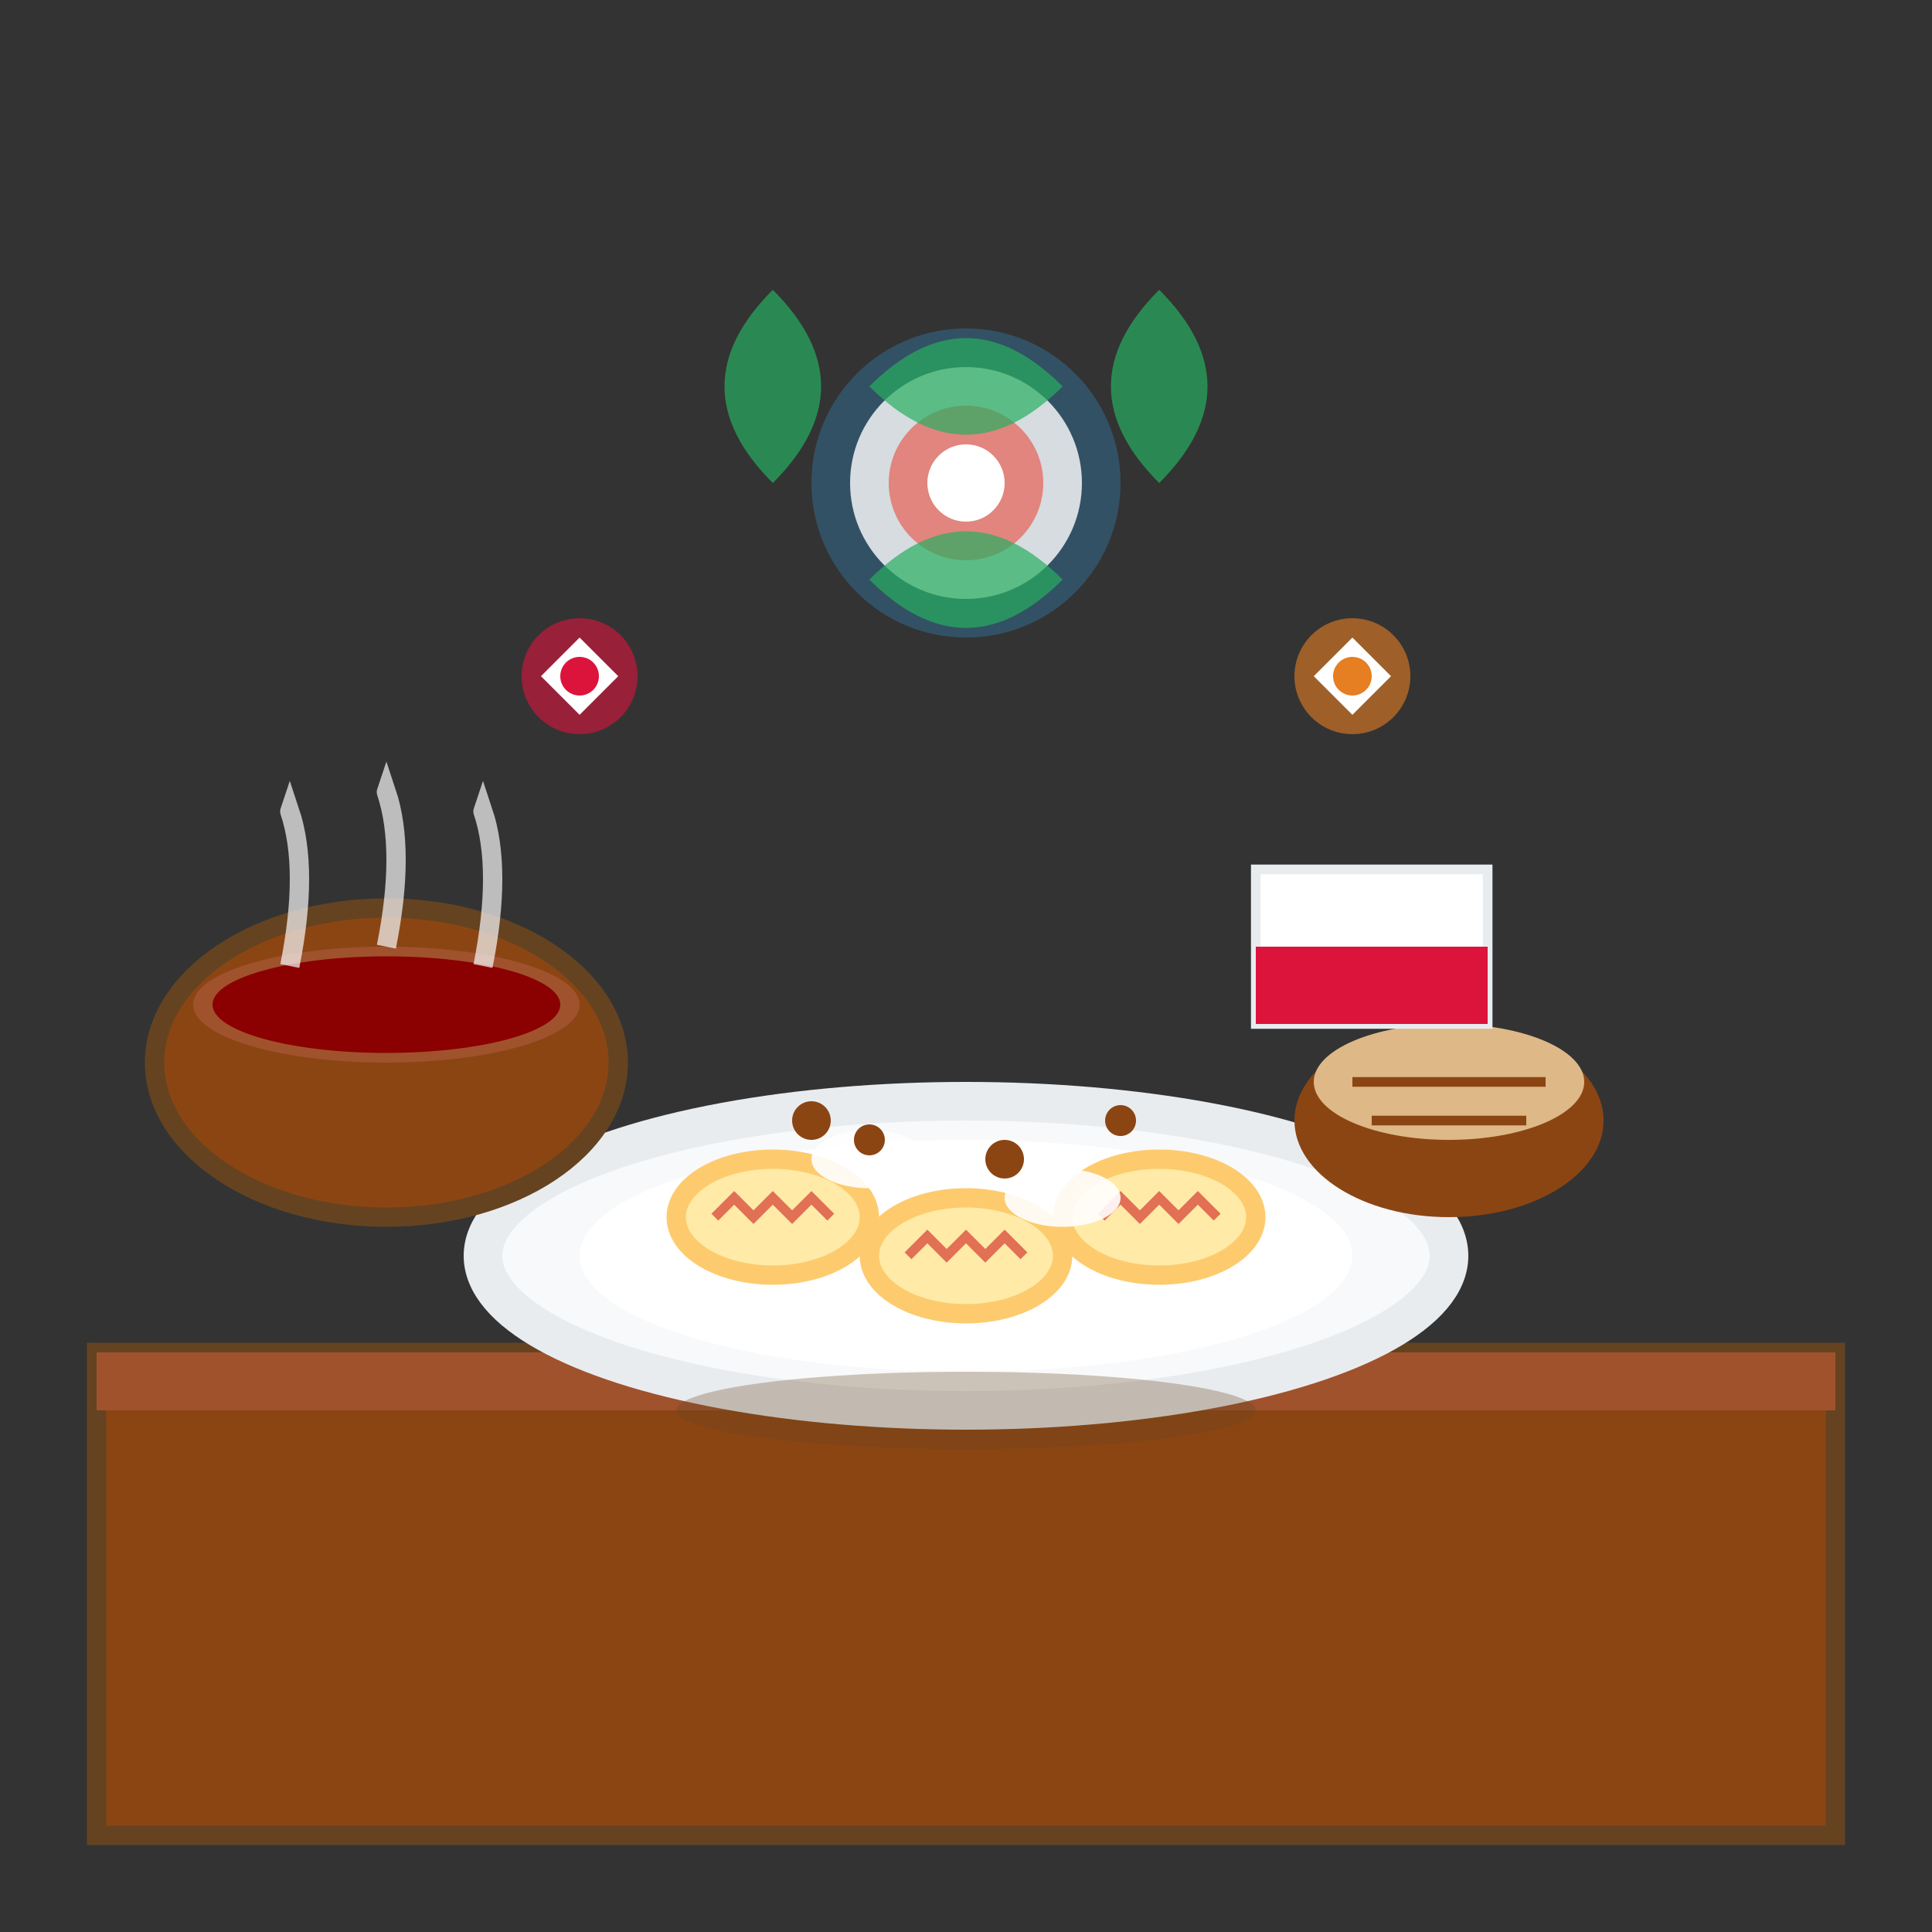 <svg xmlns="http://www.w3.org/2000/svg" viewBox="0 0 100 100" width="100" height="100">
  <rect x="0" y="0" width="100" height="100" fill="#333333" stroke="none"/>
  <!-- Wooden table -->
  <rect x="5" y="70" width="90" height="25" fill="#8b4513" stroke="#654321" stroke-width="1"/>
  <rect x="5" y="70" width="90" height="3" fill="#a0522d"/>
  
  <!-- Plate -->
  <ellipse cx="50" cy="65" rx="25" ry="8" fill="#f8f9fa" stroke="#e9ecef" stroke-width="2"/>
  <ellipse cx="50" cy="65" rx="20" ry="6" fill="white"/>
  
  <!-- Pierogi -->
  <ellipse cx="40" cy="63" rx="5" ry="3" fill="#ffeaa7" stroke="#fdcb6e" stroke-width="1"/>
  <ellipse cx="50" cy="65" rx="5" ry="3" fill="#ffeaa7" stroke="#fdcb6e" stroke-width="1"/>
  <ellipse cx="60" cy="63" rx="5" ry="3" fill="#ffeaa7" stroke="#fdcb6e" stroke-width="1"/>
  
  <!-- Pierogi crimped edges -->
  <path d="M37 63 L38 62 L39 63 L40 62 L41 63 L42 62 L43 63" stroke="#e17055" stroke-width="0.5" fill="none"/>
  <path d="M47 65 L48 64 L49 65 L50 64 L51 65 L52 64 L53 65" stroke="#e17055" stroke-width="0.5" fill="none"/>
  <path d="M57 63 L58 62 L59 63 L60 62 L61 63 L62 62 L63 63" stroke="#e17055" stroke-width="0.5" fill="none"/>
  
  <!-- Sour cream -->
  <ellipse cx="45" cy="60" rx="3" ry="1.5" fill="white" opacity="0.9"/>
  <ellipse cx="55" cy="62" rx="3" ry="1.5" fill="white" opacity="0.9"/>
  
  <!-- Fried onions -->
  <circle cx="42" cy="58" r="1" fill="#8b4513"/>
  <circle cx="45" cy="59" r="0.8" fill="#8b4513"/>
  <circle cx="52" cy="60" r="1" fill="#8b4513"/>
  <circle cx="58" cy="58" r="0.8" fill="#8b4513"/>
  
  <!-- Traditional Polish bowl -->
  <ellipse cx="20" cy="55" rx="12" ry="8" fill="#8b4513" stroke="#654321" stroke-width="1"/>
  <ellipse cx="20" cy="52" rx="10" ry="3" fill="#a0522d"/>
  
  <!-- Borscht in bowl -->
  <ellipse cx="20" cy="52" rx="9" ry="2.5" fill="#8b0000"/>
  
  <!-- Steam from borscht -->
  <path d="M15 50 Q16 45 15 42 Q14 45 15 42" stroke="#f8f9fa" stroke-width="1" fill="none" opacity="0.7"/>
  <path d="M20 49 Q21 44 20 41 Q19 44 20 41" stroke="#f8f9fa" stroke-width="1" fill="none" opacity="0.7"/>
  <path d="M25 50 Q26 45 25 42 Q24 45 25 42" stroke="#f8f9fa" stroke-width="1" fill="none" opacity="0.7"/>
  
  <!-- Traditional bread -->
  <ellipse cx="75" cy="58" rx="8" ry="5" fill="#8b4513"/>
  <ellipse cx="75" cy="56" rx="7" ry="3" fill="#deb887"/>
  
  <!-- Bread scoring -->
  <line x1="70" y1="56" x2="80" y2="56" stroke="#8b4513" stroke-width="0.5"/>
  <line x1="71" y1="58" x2="79" y2="58" stroke="#8b4513" stroke-width="0.5"/>
  
  <!-- Polish flag pattern on napkin -->
  <rect x="65" y="45" width="12" height="8" fill="white" stroke="#e9ecef" stroke-width="0.5"/>
  <rect x="65" y="49" width="12" height="4" fill="#dc143c"/>
  
  <!-- Decorative Polish folk pattern -->
  <circle cx="30" cy="35" r="3" fill="#dc143c" opacity="0.6"/>
  <path d="M28 35 L30 33 L32 35 L30 37 Z" fill="white"/>
  <circle cx="30" cy="35" r="1" fill="#dc143c"/>
  
  <circle cx="70" cy="35" r="3" fill="#e67e22" opacity="0.6"/>
  <path d="M68 35 L70 33 L72 35 L70 37 Z" fill="white"/>
  <circle cx="70" cy="35" r="1" fill="#e67e22"/>
  
  <!-- Traditional ceramic pattern -->
  <circle cx="50" cy="25" r="8" fill="#3498db" opacity="0.3"/>
  <circle cx="50" cy="25" r="6" fill="white" opacity="0.8"/>
  <circle cx="50" cy="25" r="4" fill="#e74c3c" opacity="0.6"/>
  <circle cx="50" cy="25" r="2" fill="white"/>
  
  <!-- Folk flower decoration -->
  <path d="M45 20 Q50 15 55 20 Q50 25 45 20" fill="#27ae60" opacity="0.7"/>
  <path d="M45 30 Q50 35 55 30 Q50 25 45 30" fill="#27ae60" opacity="0.7"/>
  <path d="M40 25 Q45 20 40 15 Q35 20 40 25" fill="#27ae60" opacity="0.7"/>
  <path d="M60 25 Q65 20 60 15 Q55 20 60 25" fill="#27ae60" opacity="0.7"/>
  
  <!-- Table reflection -->
  <ellipse cx="50" cy="73" rx="15" ry="2" fill="#654321" opacity="0.3"/>
</svg>
